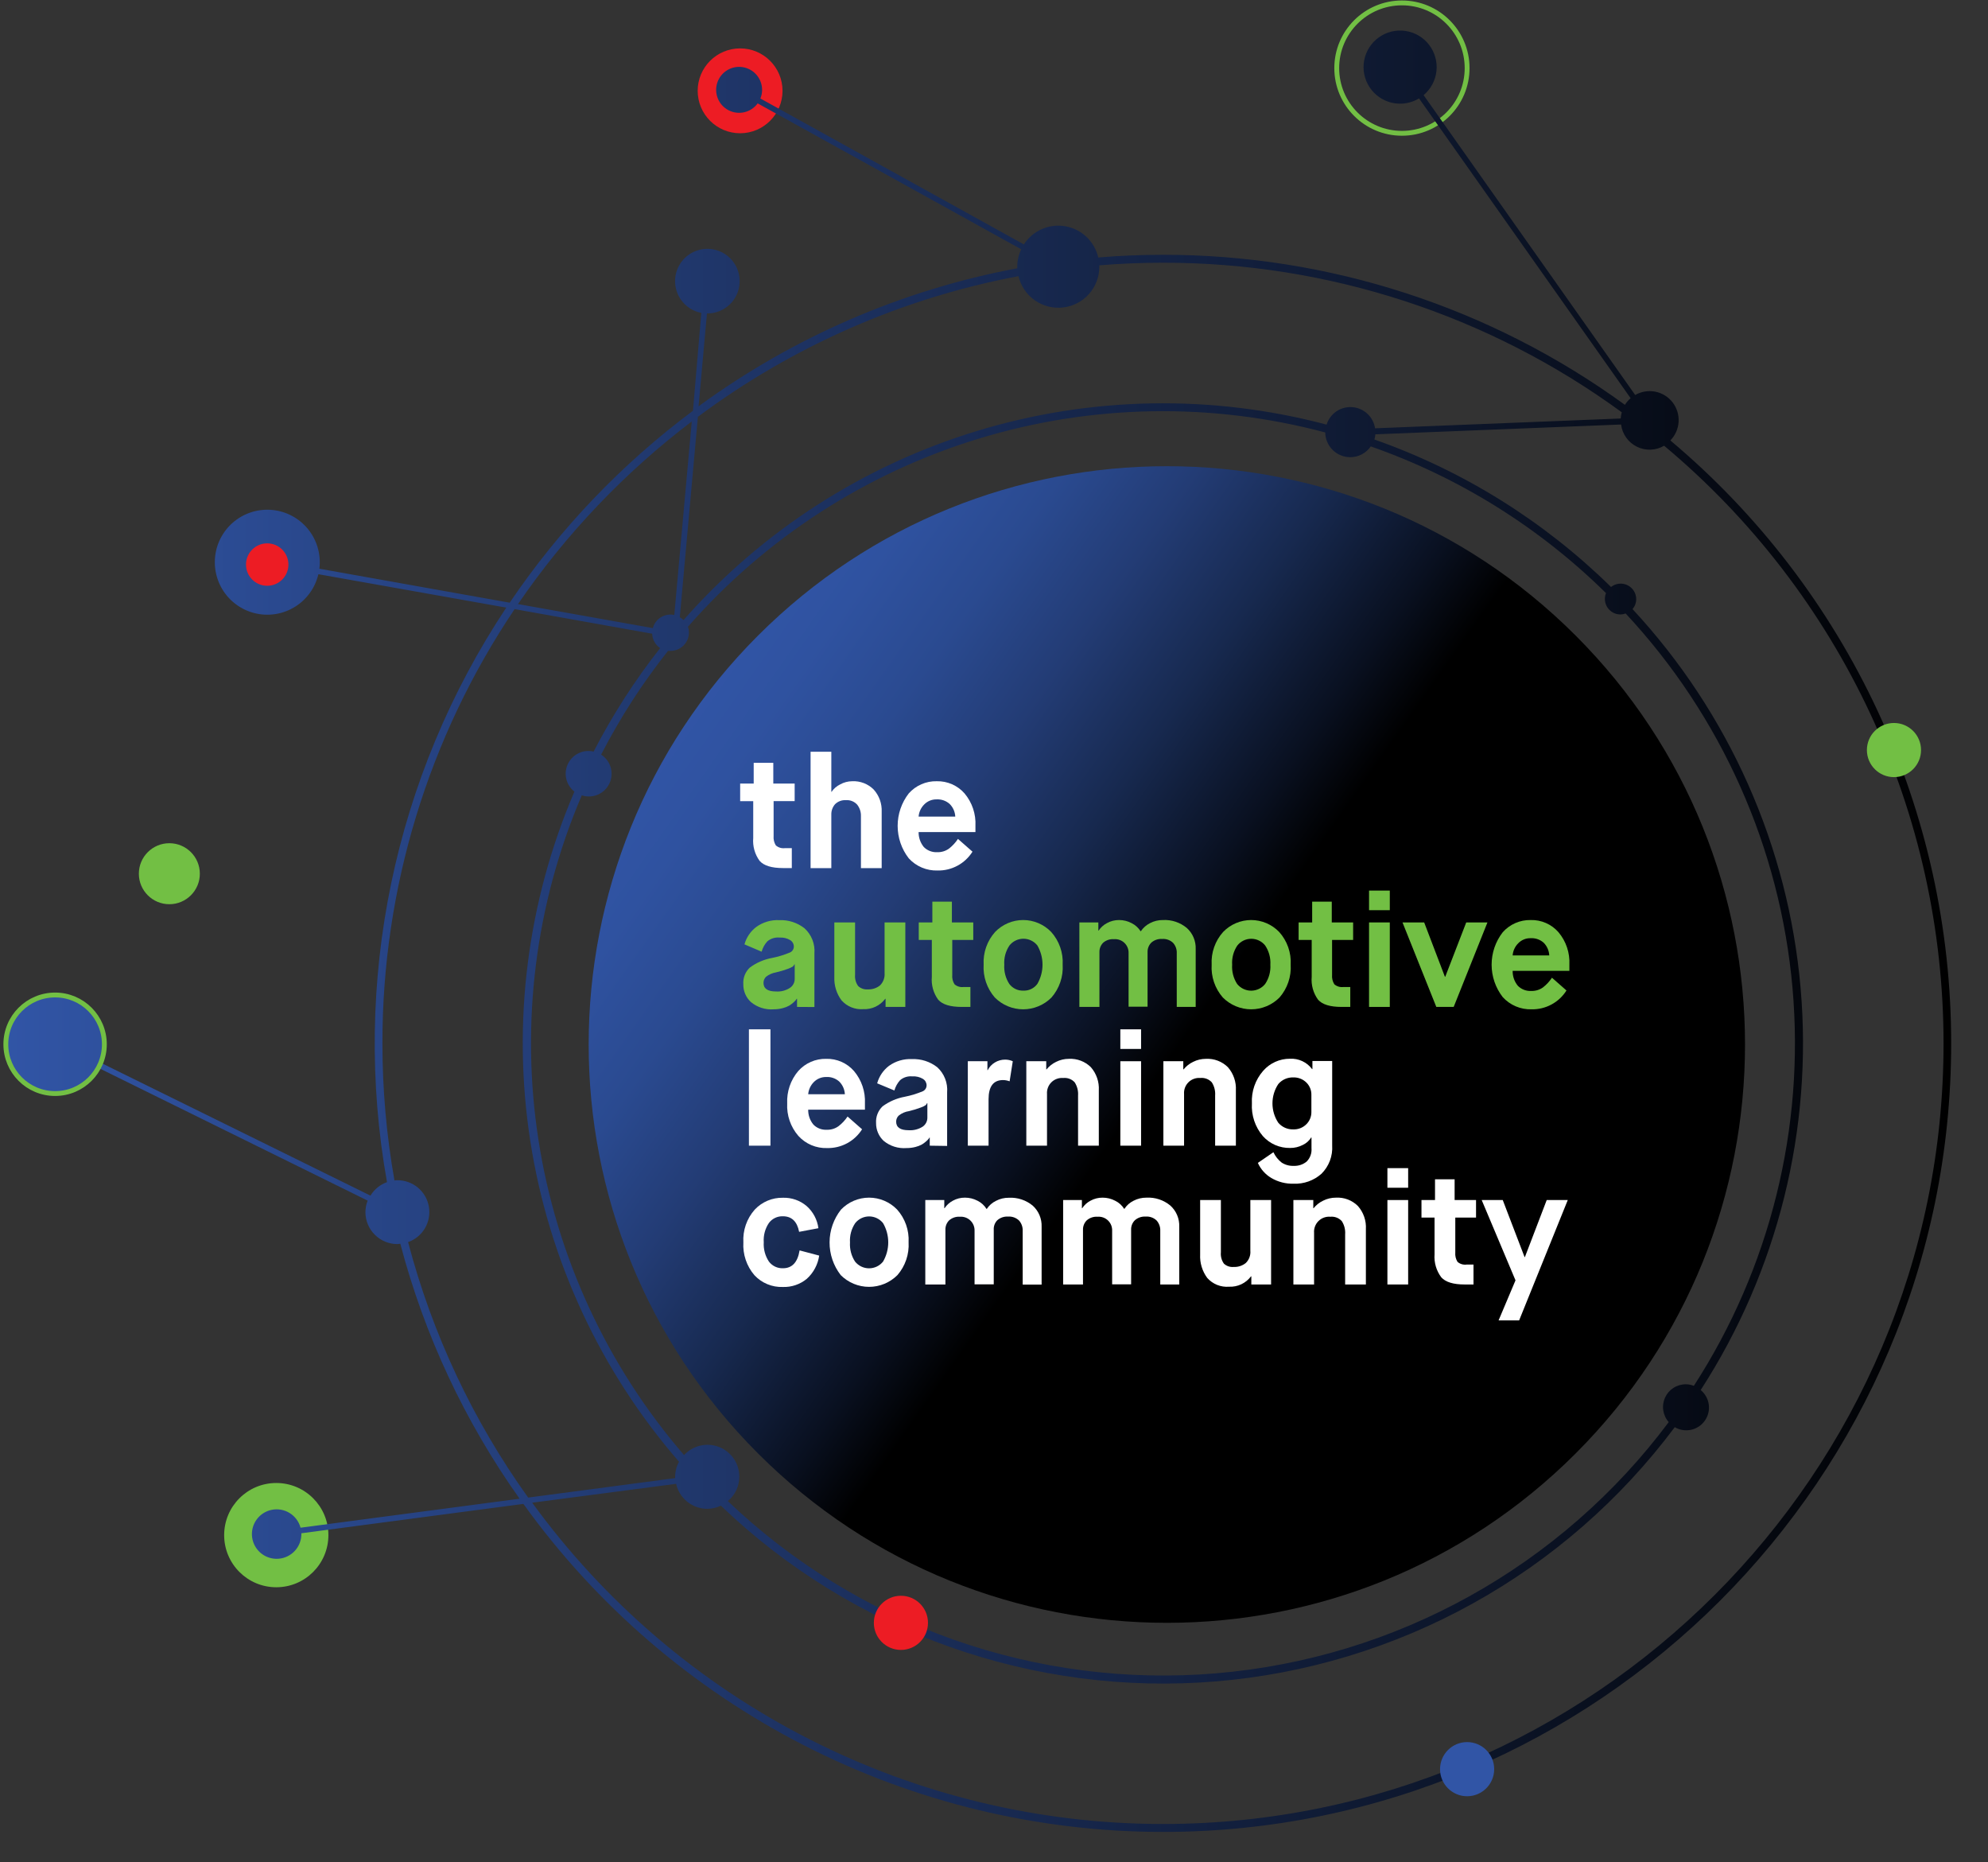 <svg width="410" height="384" viewBox="0 0 410 384" fill="none" xmlns="http://www.w3.org/2000/svg">
<rect x="0" y="0" width="410" height="384" fill="#333333" stroke="none"/>
<path d="M152.637 27.476C157.469 27.476 161.386 23.559 161.386 18.727C161.386 13.895 157.469 9.978 152.637 9.978C147.806 9.978 143.889 13.895 143.889 18.727C143.889 23.559 147.806 27.476 152.637 27.476Z" fill="#ED1C24"/>
<path d="M289.13 27.486C296.555 27.486 302.574 21.468 302.574 14.043C302.574 6.618 296.555 0.599 289.13 0.599C281.705 0.599 275.686 6.618 275.686 14.043C275.686 21.468 281.705 27.486 289.13 27.486Z" stroke="#72BF44" stroke-miterlimit="10"/>
<path d="M56.979 327.275C62.915 327.275 67.728 322.462 67.728 316.526C67.728 310.589 62.915 305.777 56.979 305.777C51.043 305.777 46.23 310.589 46.23 316.526C46.23 322.462 51.043 327.275 56.979 327.275Z" fill="#72BF44"/>
<path d="M324.963 299.684C371.53 253.117 371.53 177.617 324.963 131.051C278.397 84.484 202.897 84.484 156.33 131.051C109.764 177.617 109.764 253.117 156.33 299.684C202.897 346.25 278.397 346.25 324.963 299.684Z" fill="url(#paint0_linear)"/>
<path d="M344.489 90.813C345.502 89.782 346.107 88.419 346.192 86.976C346.277 85.533 345.837 84.108 344.952 82.964C344.067 81.821 342.798 81.037 341.38 80.758C339.961 80.478 338.49 80.722 337.238 81.444L293.601 19.615C295.094 18.362 296.044 16.579 296.252 14.64C296.459 12.702 295.907 10.758 294.712 9.218C293.517 7.677 291.772 6.659 289.843 6.378C287.913 6.096 285.95 6.573 284.365 7.708C282.78 8.843 281.696 10.548 281.34 12.465C280.985 14.382 281.386 16.362 282.459 17.989C283.532 19.617 285.194 20.766 287.096 21.195C288.998 21.623 290.992 21.299 292.66 20.289L336.296 82.107C335.835 82.499 335.438 82.961 335.12 83.476C307.43 63.337 274.064 52.503 239.825 52.535C235.34 52.535 230.898 52.72 226.499 53.091C226.128 51.471 225.288 49.996 224.083 48.851C222.878 47.706 221.362 46.941 219.725 46.654C218.088 46.366 216.402 46.568 214.879 47.233C213.356 47.899 212.063 48.999 211.162 50.396L156.819 20.31C157.051 19.754 157.171 19.158 157.172 18.556C157.18 17.427 156.784 16.332 156.056 15.469C155.327 14.606 154.315 14.032 153.201 13.849C152.086 13.666 150.943 13.888 149.978 14.473C149.012 15.059 148.288 15.97 147.934 17.042C147.581 18.115 147.622 19.278 148.051 20.323C148.479 21.367 149.267 22.225 150.271 22.74C151.276 23.256 152.432 23.395 153.53 23.134C154.629 22.873 155.598 22.228 156.263 21.316L210.616 51.401C210.08 52.516 209.799 53.736 209.793 54.974C209.793 55.091 209.793 55.198 209.793 55.316C186.035 59.775 163.577 69.5 144.07 83.776L145.803 64.631C147.519 64.653 149.178 64.011 150.433 62.84C151.688 61.669 152.442 60.059 152.539 58.345C152.636 56.632 152.068 54.947 150.953 53.642C149.839 52.336 148.263 51.512 146.556 51.339C144.848 51.167 143.14 51.66 141.787 52.716C140.434 53.773 139.54 55.31 139.293 57.009C139.046 58.707 139.463 60.435 140.459 61.834C141.455 63.232 142.951 64.192 144.637 64.514L142.915 84.696C128.188 95.676 115.411 109.053 105.118 124.268L65.867 117.263C66.216 114.464 65.459 111.639 63.756 109.39C62.054 107.141 59.541 105.645 56.752 105.222C53.963 104.798 51.119 105.48 48.826 107.122C46.532 108.764 44.97 111.237 44.473 114.013C43.975 116.789 44.581 119.65 46.161 121.987C47.742 124.323 50.172 125.95 52.934 126.522C55.696 127.093 58.572 126.564 60.95 125.046C63.328 123.528 65.019 121.142 65.664 118.396L104.412 125.284C81.27 160.132 72.459 202.564 79.813 243.745C78.391 244.253 77.186 245.235 76.402 246.526L20.883 219.178C21.43 217.9 21.71 216.525 21.706 215.135C21.708 212.619 20.794 210.188 19.133 208.296C17.473 206.405 15.181 205.184 12.686 204.86C10.19 204.536 7.662 205.132 5.574 206.537C3.486 207.941 1.981 210.058 1.341 212.492C0.7 214.925 0.968 217.509 2.094 219.759C3.22 222.01 5.128 223.773 7.459 224.719C9.791 225.666 12.388 225.731 14.764 224.902C17.14 224.073 19.132 222.407 20.369 220.215L75.824 247.552C75.524 248.308 75.368 249.113 75.364 249.927C75.364 251.674 76.058 253.35 77.294 254.585C78.529 255.821 80.205 256.515 81.952 256.515C82.157 256.505 82.36 256.483 82.562 256.451C87.526 275.313 95.86 293.121 107.161 309.018L61.984 314.997C61.65 313.742 60.85 312.661 59.747 311.976C58.644 311.29 57.321 311.051 56.048 311.307C54.775 311.564 53.647 312.296 52.895 313.355C52.143 314.413 51.823 315.719 52.001 317.006C52.178 318.292 52.84 319.463 53.85 320.279C54.861 321.094 56.144 321.494 57.439 321.396C58.734 321.298 59.943 320.71 60.82 319.751C61.696 318.793 62.174 317.536 62.156 316.237C62.156 316.237 62.156 316.173 62.156 316.141L107.942 310.088C122.985 331.015 142.792 348.064 165.726 359.824C188.659 371.585 214.062 377.721 239.836 377.724C329.494 377.724 402.404 304.783 402.404 215.156C402.413 191.459 397.233 168.047 387.228 146.566C377.223 125.084 362.635 106.055 344.489 90.813ZM210.05 56.941C210.525 58.96 211.726 60.734 213.424 61.925C215.122 63.115 217.199 63.64 219.259 63.398C221.319 63.156 223.218 62.165 224.595 60.614C225.971 59.062 226.729 57.058 226.723 54.984C226.723 54.888 226.723 54.802 226.723 54.706C231.051 54.35 235.426 54.171 239.847 54.171C273.862 54.135 307.004 64.936 334.467 85.006C334.348 85.424 334.276 85.855 334.254 86.289L283.59 88.311C283.417 87.159 282.858 86.1 282.004 85.308C281.151 84.515 280.054 84.035 278.893 83.947C277.731 83.859 276.574 84.168 275.611 84.822C274.648 85.477 273.935 86.439 273.59 87.551C249.923 81.277 224.976 81.724 201.549 88.843C178.122 95.962 157.144 109.47 140.969 127.851C140.741 127.619 140.482 127.421 140.199 127.263L143.931 85.947C163.477 71.373 186.09 61.453 210.05 56.941ZM278.499 94.268C279.327 94.264 280.143 94.06 280.875 93.673C281.607 93.285 282.234 92.726 282.702 92.043C300.911 98.415 317.48 108.745 331.216 122.289C331.02 122.777 330.946 123.305 331.002 123.828C331.058 124.35 331.241 124.851 331.536 125.286C331.831 125.722 332.228 126.078 332.692 126.323C333.157 126.569 333.675 126.697 334.2 126.696C334.566 126.692 334.928 126.623 335.27 126.493C355.022 147.676 367.133 174.85 369.681 203.701C372.229 232.552 365.068 261.428 349.334 285.745C348.807 285.534 348.244 285.425 347.676 285.424C346.772 285.421 345.885 285.679 345.125 286.169C344.364 286.658 343.761 287.357 343.389 288.182C343.017 289.006 342.891 289.921 343.028 290.815C343.164 291.709 343.556 292.545 344.157 293.221C333.145 307.968 319.128 320.21 303.034 329.139C286.94 338.069 269.135 343.482 250.794 345.022C232.454 346.561 213.995 344.192 196.638 338.07C179.281 331.949 163.42 322.214 150.103 309.51C150.844 308.899 151.442 308.131 151.852 307.262C152.262 306.393 152.476 305.444 152.477 304.483C152.48 303.16 152.083 301.866 151.338 300.772C150.593 299.678 149.535 298.834 148.302 298.352C147.07 297.87 145.72 297.772 144.431 298.07C143.141 298.368 141.972 299.049 141.076 300.023C125.181 281.595 114.778 259.076 111.049 235.027C107.32 210.979 110.416 186.366 119.985 163.99C121.068 164.347 122.245 164.296 123.294 163.847C124.343 163.398 125.191 162.582 125.681 161.551C126.171 160.521 126.267 159.347 125.953 158.25C125.639 157.154 124.935 156.209 123.974 155.595C127.864 148.031 132.485 140.867 137.771 134.204C137.949 134.215 138.128 134.215 138.306 134.204C139.308 134.201 140.268 133.801 140.976 133.091C141.684 132.382 142.081 131.42 142.081 130.418C142.08 130.014 142.011 129.612 141.878 129.231C157.866 110.955 178.649 97.517 201.876 90.437C225.103 83.356 249.848 82.916 273.312 89.166C273.329 90.525 273.881 91.823 274.848 92.778C275.814 93.733 277.119 94.268 278.478 94.268H278.499ZM142.669 86.888L139.065 126.803C138.805 126.747 138.54 126.719 138.274 126.717C137.445 126.717 136.639 126.991 135.982 127.496C135.324 128 134.852 128.708 134.637 129.509L106.83 124.557C116.68 110.157 128.785 97.438 142.68 86.888H142.669ZM84.166 256.109C85.63 255.592 86.863 254.574 87.647 253.235C88.432 251.896 88.717 250.322 88.451 248.793C88.186 247.264 87.388 245.879 86.198 244.882C85.008 243.885 83.504 243.342 81.952 243.349C81.749 243.349 81.557 243.349 81.353 243.403C79.701 234.071 78.871 224.612 78.872 215.135C78.835 183.238 88.329 152.058 106.134 125.594L134.498 130.664C134.522 131.254 134.683 131.829 134.969 132.346C135.255 132.862 135.658 133.304 136.145 133.637C130.904 140.292 126.313 147.433 122.434 154.963C122.083 154.883 121.724 154.844 121.364 154.846C120.388 154.843 119.436 155.146 118.64 155.711C117.844 156.276 117.245 157.076 116.925 157.998C116.606 158.921 116.583 159.92 116.859 160.856C117.135 161.792 117.697 162.619 118.466 163.22C108.719 185.952 105.573 210.97 109.388 235.408C113.204 259.845 123.826 282.713 140.038 301.392C139.521 302.341 139.246 303.403 139.236 304.483C139.236 304.579 139.236 304.676 139.236 304.772L108.926 308.783C97.529 292.882 89.137 275.03 84.166 256.109ZM239.825 376.088C214.457 376.086 189.449 370.084 166.844 358.57C144.239 347.057 124.679 330.359 109.76 309.842L139.439 305.948C139.767 307.408 140.58 308.713 141.746 309.649C142.912 310.586 144.361 311.099 145.857 311.104C146.831 311.099 147.792 310.876 148.669 310.451C162.135 323.374 178.194 333.287 195.78 339.535C213.366 345.783 232.08 348.223 250.68 346.693C269.281 345.163 287.344 339.698 303.673 330.66C320.002 321.623 334.225 309.218 345.398 294.269C346.414 294.866 347.619 295.058 348.77 294.807C349.922 294.555 350.936 293.879 351.611 292.912C352.286 291.946 352.572 290.76 352.412 289.592C352.251 288.424 351.656 287.36 350.746 286.611C366.644 262.032 373.895 232.854 371.349 203.691C368.804 174.529 356.609 147.048 336.692 125.594C337.178 125.02 337.447 124.293 337.452 123.541C337.451 122.938 337.28 122.348 336.96 121.838C336.64 121.328 336.182 120.919 335.64 120.656C335.097 120.394 334.492 120.29 333.893 120.355C333.294 120.421 332.726 120.654 332.254 121.027C318.414 107.434 301.753 97.053 283.451 90.621C283.559 90.273 283.627 89.914 283.654 89.551L334.328 87.53C334.45 88.503 334.812 89.431 335.381 90.23C335.95 91.029 336.709 91.675 337.589 92.108C338.469 92.542 339.442 92.75 340.423 92.715C341.403 92.679 342.359 92.401 343.206 91.904C361.251 106.989 375.765 125.851 385.722 147.159C395.679 168.467 400.837 191.701 400.832 215.221C400.789 303.884 328.585 376.088 239.825 376.088Z" fill="url(#paint1_linear)"/>
<path d="M55.107 120.781C57.523 120.781 59.482 118.823 59.482 116.407C59.482 113.991 57.523 112.032 55.107 112.032C52.691 112.032 50.733 113.991 50.733 116.407C50.733 118.823 52.691 120.781 55.107 120.781Z" fill="#ED1C24"/>
<path d="M185.803 340.195C188.887 340.195 191.386 337.695 191.386 334.612C191.386 331.529 188.887 329.029 185.803 329.029C182.72 329.029 180.22 331.529 180.22 334.612C180.22 337.695 182.72 340.195 185.803 340.195Z" fill="#ED1C24"/>
<path d="M302.574 370.366C305.658 370.366 308.157 367.866 308.157 364.783C308.157 361.699 305.658 359.2 302.574 359.2C299.491 359.2 296.991 361.699 296.991 364.783C296.991 367.866 299.491 370.366 302.574 370.366Z" fill="#3155A6"/>
<path d="M390.607 160.236C393.69 160.236 396.19 157.737 396.19 154.653C396.19 151.57 393.69 149.07 390.607 149.07C387.524 149.07 385.024 151.57 385.024 154.653C385.024 157.737 387.524 160.236 390.607 160.236Z" fill="#72BF44"/>
<path d="M155.343 172.782V165.188H152.648V161.563H155.44V157.284H159.482V161.563H163.889V165.178H159.547V172.375C159.485 173.054 159.646 173.733 160.006 174.311C160.262 174.534 160.562 174.699 160.887 174.797C161.211 174.894 161.553 174.922 161.889 174.878H163.301V178.985H161.493C159.14 178.985 157.536 178.493 156.659 177.498C155.666 176.136 155.199 174.461 155.343 172.782Z" fill="white"/>
<path d="M167.172 178.995V155.006H171.45V163.252H171.515C171.955 162.606 172.555 162.086 173.258 161.744C174.019 161.315 174.876 161.087 175.75 161.081C176.568 161.04 177.386 161.171 178.151 161.466C178.915 161.761 179.609 162.212 180.188 162.792C181.322 164.048 181.914 165.701 181.835 167.391V178.995H177.557V168.3C177.59 167.439 177.318 166.594 176.787 165.915C176.497 165.593 176.137 165.341 175.735 165.18C175.333 165.019 174.899 164.952 174.466 164.985C174.054 164.956 173.641 165.016 173.254 165.16C172.866 165.304 172.514 165.528 172.22 165.819C171.703 166.409 171.428 167.173 171.45 167.958V178.995H167.172Z" fill="white"/>
<path d="M197.568 172.974L200.563 175.605C199.8 176.819 198.737 177.814 197.475 178.494C196.214 179.175 194.798 179.517 193.365 179.488C192.251 179.523 191.143 179.317 190.116 178.883C189.089 178.449 188.169 177.798 187.418 176.974C185.934 175.06 185.129 172.706 185.129 170.284C185.129 167.862 185.934 165.509 187.418 163.594C188.141 162.781 189.032 162.135 190.029 161.701C191.026 161.267 192.106 161.055 193.194 161.081C194.275 161.055 195.349 161.267 196.339 161.701C197.33 162.135 198.213 162.781 198.926 163.594C200.494 165.458 201.296 167.847 201.172 170.279V171.562H189.45C189.435 172.683 189.814 173.773 190.52 174.643C190.877 175.005 191.306 175.287 191.78 175.471C192.254 175.656 192.761 175.738 193.269 175.712C194.144 175.745 195.006 175.485 195.718 174.974C196.438 174.411 197.063 173.736 197.568 172.974ZM189.45 168.375H197.012C196.965 167.392 196.553 166.461 195.857 165.766C195.121 165.111 194.156 164.773 193.172 164.824C192.69 164.813 192.211 164.902 191.765 165.086C191.32 165.27 190.917 165.545 190.584 165.894C189.926 166.562 189.524 167.44 189.45 168.375Z" fill="white"/>
<path d="M164.381 207.616V205.937H164.306L164.145 206.183C163.991 206.366 163.823 206.538 163.643 206.696C163.37 206.939 163.077 207.157 162.766 207.349C162.341 207.582 161.888 207.758 161.418 207.873C160.814 208.03 160.192 208.109 159.568 208.108C157.864 208.239 156.177 207.702 154.862 206.611C154.357 206.145 153.957 205.577 153.687 204.944C153.418 204.312 153.286 203.63 153.301 202.942C153.253 202.304 153.35 201.663 153.583 201.067C153.816 200.471 154.18 199.935 154.648 199.498C155.999 198.498 157.561 197.821 159.215 197.52C160.498 197.264 161.752 196.881 162.958 196.375C163.187 196.265 163.38 196.091 163.514 195.875C163.648 195.66 163.719 195.41 163.718 195.156C163.715 194.891 163.644 194.632 163.513 194.402C163.382 194.172 163.195 193.978 162.969 193.841C162.302 193.444 161.529 193.261 160.755 193.317C160.309 193.274 159.86 193.319 159.432 193.452C159.004 193.584 158.607 193.8 158.263 194.087C157.702 194.694 157.295 195.428 157.076 196.226L153.536 194.718C153.931 193.284 154.788 192.021 155.974 191.124C157.347 190.137 159.013 189.643 160.702 189.723C162.586 189.642 164.437 190.238 165.921 191.402C166.635 192.053 167.191 192.859 167.545 193.758C167.899 194.658 168.042 195.626 167.964 196.589V207.638L164.381 207.616ZM160.103 200.482C159.322 200.604 158.585 200.925 157.964 201.413C157.643 201.747 157.464 202.191 157.461 202.654C157.461 203.83 158.317 204.429 160.017 204.429C161.043 204.506 162.065 204.242 162.926 203.68C163.224 203.48 163.469 203.209 163.639 202.892C163.808 202.575 163.898 202.222 163.899 201.862V198.835H163.835C163.764 198.988 163.671 199.128 163.557 199.252C163.242 199.455 162.905 199.62 162.552 199.744C161.744 200.04 160.919 200.287 160.081 200.482H160.103Z" fill="#72BF44"/>
<path d="M172.071 201.434V190.193H176.349V200.974C176.272 201.802 176.496 202.63 176.98 203.306C177.245 203.557 177.56 203.748 177.905 203.868C178.25 203.988 178.616 204.033 178.98 204.001C179.884 204.038 180.772 203.75 181.482 203.188C181.818 202.859 182.077 202.461 182.241 202.021C182.406 201.581 182.472 201.111 182.434 200.643V190.193H186.712V207.616H182.638V205.937H182.573C182.05 206.637 181.363 207.198 180.572 207.571C179.782 207.944 178.912 208.117 178.039 208.076C177.203 208.14 176.364 208.01 175.586 207.697C174.809 207.383 174.115 206.894 173.557 206.268C172.52 204.876 171.995 203.169 172.071 201.434Z" fill="#72BF44"/>
<path d="M192.178 201.402V193.809H189.483V190.194H192.285V185.916H196.317V190.194H200.723V193.809H196.392V201.007C196.327 201.685 196.488 202.366 196.852 202.942C197.105 203.165 197.403 203.331 197.726 203.428C198.049 203.526 198.389 203.554 198.723 203.509H200.135V207.616H198.328C195.985 207.616 194.37 207.124 193.493 206.13C192.498 204.764 192.031 203.085 192.178 201.402Z" fill="#72BF44"/>
<path d="M216.862 205.669C216.097 206.442 215.185 207.056 214.181 207.474C213.177 207.893 212.1 208.109 211.012 208.109C209.924 208.109 208.847 207.893 207.843 207.474C206.839 207.056 205.927 206.442 205.162 205.669C203.539 203.801 202.713 201.37 202.862 198.899C202.729 196.429 203.578 194.007 205.226 192.161C205.975 191.383 206.874 190.764 207.868 190.341C208.862 189.918 209.932 189.7 211.012 189.7C212.092 189.7 213.162 189.918 214.156 190.341C215.15 190.764 216.049 191.383 216.798 192.161C218.446 194.007 219.296 196.429 219.162 198.899C219.311 201.37 218.486 203.801 216.862 205.669ZM208.156 202.878C208.492 203.325 208.931 203.685 209.436 203.925C209.941 204.165 210.496 204.279 211.055 204.258C211.613 204.281 212.169 204.166 212.673 203.924C213.176 203.681 213.613 203.319 213.943 202.867C214.639 201.663 215.006 200.296 215.006 198.905C215.006 197.513 214.639 196.147 213.943 194.942C213.598 194.51 213.16 194.161 212.662 193.921C212.164 193.681 211.618 193.556 211.066 193.556C210.513 193.556 209.967 193.681 209.469 193.921C208.971 194.161 208.533 194.51 208.189 194.942C207.402 196.11 207.026 197.505 207.119 198.91C207.028 200.31 207.392 201.702 208.156 202.878Z" fill="#72BF44"/>
<path d="M222.606 207.616V190.194H226.52V191.873H226.584C227.021 191.217 227.617 190.684 228.317 190.322C229.075 189.91 229.925 189.696 230.788 189.702C231.694 189.697 232.587 189.917 233.387 190.343C234.139 190.719 234.774 191.292 235.226 192.001H235.29C235.764 191.296 236.413 190.725 237.173 190.343C237.99 189.913 238.901 189.692 239.825 189.702C241.625 189.602 243.395 190.191 244.777 191.349C245.378 191.894 245.852 192.565 246.166 193.313C246.48 194.061 246.627 194.869 246.595 195.68V207.616H242.691V196.568C242.734 195.786 242.469 195.019 241.954 194.429C241.654 194.135 241.294 193.91 240.899 193.768C240.504 193.625 240.083 193.57 239.665 193.605C239.265 193.578 238.863 193.63 238.483 193.758C238.103 193.887 237.752 194.089 237.451 194.354C237.194 194.608 236.992 194.911 236.858 195.246C236.724 195.581 236.66 195.94 236.67 196.301V207.574H232.756V196.568C232.775 196.17 232.71 195.773 232.563 195.402C232.417 195.032 232.192 194.697 231.906 194.42C231.619 194.144 231.276 193.932 230.901 193.799C230.525 193.665 230.126 193.614 229.729 193.648C229.325 193.618 228.919 193.668 228.536 193.797C228.152 193.925 227.797 194.129 227.494 194.397C227.244 194.654 227.049 194.959 226.92 195.294C226.791 195.628 226.732 195.985 226.745 196.343V207.616H222.606Z" fill="#72BF44"/>
<path d="M263.889 205.669C263.124 206.442 262.213 207.056 261.208 207.474C260.204 207.893 259.127 208.109 258.039 208.109C256.951 208.109 255.874 207.893 254.87 207.474C253.866 207.056 252.955 206.442 252.189 205.669C250.562 203.803 249.735 201.371 249.889 198.899C249.821 197.676 249.994 196.451 250.4 195.295C250.806 194.139 251.435 193.074 252.253 192.161C253.001 191.383 253.899 190.764 254.893 190.342C255.886 189.919 256.954 189.701 258.034 189.701C259.113 189.701 260.182 189.919 261.175 190.342C262.168 190.764 263.066 191.383 263.815 192.161C264.634 193.073 265.266 194.137 265.673 195.294C266.081 196.45 266.256 197.675 266.189 198.899C266.338 201.37 265.513 203.801 263.889 205.669ZM255.141 202.878C255.489 203.311 255.929 203.66 256.43 203.9C256.93 204.14 257.479 204.265 258.034 204.265C258.589 204.265 259.137 204.14 259.638 203.9C260.139 203.66 260.579 203.311 260.927 202.878C261.709 201.708 262.084 200.314 261.996 198.91C262.082 197.509 261.706 196.119 260.927 194.953C260.583 194.521 260.147 194.171 259.649 193.932C259.152 193.692 258.607 193.567 258.055 193.567C257.503 193.567 256.958 193.692 256.461 193.932C255.964 194.171 255.527 194.521 255.184 194.953C254.397 196.12 254.021 197.516 254.114 198.921C254.022 200.316 254.382 201.704 255.141 202.878Z" fill="#72BF44"/>
<path d="M270.521 201.402V193.809H267.825V190.194H270.617V185.916H274.66V190.194H279.066V193.809H274.724V201.007C274.664 201.685 274.825 202.364 275.184 202.942C275.44 203.165 275.74 203.33 276.064 203.428C276.389 203.525 276.73 203.553 277.066 203.509H278.478V207.616H276.67C274.328 207.616 272.713 207.124 271.836 206.13C270.841 204.764 270.374 203.085 270.521 201.402Z" fill="#72BF44"/>
<path d="M282.349 187.67V183.627H286.628V187.67H282.349ZM282.349 207.616V190.194H286.628V207.616H282.349Z" fill="#72BF44"/>
<path d="M296.221 207.616L289.248 190.193H293.719L297.997 201.402H298.061L302.392 190.193H306.767L299.804 207.616H296.221Z" fill="#72BF44"/>
<path d="M320.072 201.595L323.066 204.226C322.304 205.439 321.24 206.435 319.979 207.115C318.717 207.796 317.301 208.138 315.868 208.108C314.755 208.144 313.646 207.938 312.62 207.504C311.593 207.07 310.673 206.419 309.922 205.595C308.435 203.682 307.627 201.328 307.627 198.905C307.627 196.482 308.435 194.128 309.922 192.215C310.643 191.403 311.532 190.758 312.528 190.324C313.523 189.89 314.601 189.678 315.687 189.702C316.768 189.672 317.843 189.882 318.834 190.316C319.826 190.751 320.708 191.399 321.419 192.215C322.987 194.079 323.789 196.468 323.665 198.9V200.183H311.965C311.942 201.301 312.322 202.39 313.034 203.253C313.39 203.616 313.819 203.9 314.293 204.084C314.767 204.269 315.275 204.35 315.783 204.322C316.659 204.355 317.52 204.095 318.232 203.584C318.948 203.024 319.569 202.352 320.072 201.595ZM311.965 196.996H319.516C319.467 196.015 319.06 195.086 318.371 194.386C317.632 193.729 316.663 193.39 315.676 193.445C315.195 193.432 314.717 193.521 314.273 193.705C313.829 193.889 313.429 194.165 313.098 194.515C312.436 195.18 312.034 196.06 311.965 196.996Z" fill="#72BF44"/>
<path d="M154.456 236.226V212.236H158.894V236.226H154.456Z" fill="white"/>
<path d="M174.798 230.215L177.793 232.846C177.029 234.058 175.965 235.051 174.703 235.73C173.442 236.408 172.027 236.748 170.595 236.718C169.48 236.757 168.371 236.553 167.344 236.119C166.317 235.684 165.397 235.031 164.648 234.205C163.048 232.356 162.224 229.961 162.349 227.52C162.234 225.084 163.048 222.695 164.627 220.835C165.348 220.024 166.237 219.378 167.232 218.944C168.228 218.51 169.306 218.298 170.392 218.322C171.473 218.292 172.548 218.502 173.539 218.937C174.53 219.371 175.413 220.02 176.124 220.835C177.695 222.698 178.502 225.087 178.381 227.52V228.803H166.68C166.658 229.922 167.038 231.011 167.75 231.873C168.105 232.237 168.534 232.521 169.008 232.706C169.482 232.89 169.99 232.971 170.498 232.943C171.371 232.977 172.23 232.717 172.937 232.205C173.663 231.649 174.292 230.976 174.798 230.215ZM166.68 225.616H174.242C174.193 224.633 173.781 223.704 173.087 223.007C172.722 222.68 172.296 222.428 171.833 222.267C171.371 222.105 170.881 222.037 170.392 222.065C169.911 222.057 169.435 222.147 168.991 222.331C168.548 222.515 168.147 222.789 167.814 223.135C167.159 223.805 166.758 224.683 166.68 225.616Z" fill="white"/>
<path d="M191.75 236.226V234.557H191.686L191.525 234.803C191.377 234.985 191.212 235.154 191.033 235.306C190.76 235.556 190.463 235.778 190.146 235.969C189.721 236.202 189.268 236.378 188.798 236.493C188.197 236.647 187.579 236.722 186.958 236.718C185.253 236.853 183.561 236.32 182.242 235.231C181.74 234.762 181.342 234.194 181.073 233.562C180.804 232.93 180.67 232.249 180.68 231.563C180.638 230.923 180.736 230.282 180.969 229.685C181.202 229.088 181.563 228.55 182.028 228.108C183.383 227.116 184.944 226.444 186.595 226.14C187.878 225.885 189.132 225.501 190.338 224.996C190.567 224.885 190.759 224.711 190.894 224.496C191.028 224.28 191.099 224.031 191.098 223.776C191.095 223.513 191.026 223.254 190.897 223.024C190.768 222.794 190.583 222.601 190.36 222.461C189.689 222.063 188.913 221.88 188.135 221.937C187.689 221.894 187.24 221.94 186.812 222.073C186.384 222.205 185.987 222.42 185.643 222.707C185.087 223.319 184.681 224.051 184.456 224.846L180.905 223.37C181.3 221.934 182.157 220.667 183.343 219.766C184.717 218.782 186.383 218.292 188.071 218.375C189.958 218.295 191.813 218.89 193.301 220.054C194.013 220.706 194.567 221.513 194.919 222.412C195.271 223.311 195.413 224.279 195.333 225.242V236.279L191.75 236.226ZM187.472 229.103C186.688 229.215 185.949 229.536 185.333 230.033C185.006 230.359 184.821 230.801 184.819 231.263C184.819 232.45 185.675 233.039 187.386 233.039C188.41 233.111 189.43 232.852 190.295 232.301C190.59 232.097 190.832 231.826 190.999 231.509C191.167 231.193 191.256 230.841 191.258 230.482V227.456H191.194C191.123 227.605 191.029 227.742 190.916 227.862C190.609 228.078 190.269 228.244 189.91 228.354C189.108 228.659 188.286 228.909 187.45 229.103H187.472Z" fill="white"/>
<path d="M199.6 236.226V218.814H203.643V220.653H203.707C204.032 220.001 204.537 219.456 205.162 219.081C205.804 218.685 206.546 218.477 207.301 218.482C207.843 218.48 208.379 218.593 208.873 218.814L208.221 222.953C207.789 222.791 207.334 222.704 206.873 222.696C204.873 222.696 203.878 224.012 203.878 226.664V236.226H199.6Z" fill="white"/>
<path d="M211.665 236.226V218.814H215.772V220.493H215.846C216.377 219.834 217.05 219.304 217.814 218.942C218.63 218.531 219.532 218.319 220.445 218.322C221.279 218.278 222.114 218.408 222.895 218.704C223.675 219.001 224.386 219.457 224.98 220.044C226.13 221.362 226.718 223.078 226.617 224.825V236.226H222.338V225.884C222.406 224.927 222.162 223.974 221.643 223.167C221.348 222.842 220.98 222.591 220.569 222.435C220.158 222.279 219.716 222.222 219.28 222.269C218.833 222.23 218.383 222.289 217.962 222.442C217.541 222.594 217.157 222.836 216.839 223.152C216.52 223.467 216.274 223.848 216.118 224.268C215.961 224.688 215.898 225.137 215.932 225.584V236.226H211.665Z" fill="white"/>
<path d="M231.055 216.279V212.236H235.333V216.279H231.055ZM231.055 236.226V218.814H235.333V236.226H231.055Z" fill="white"/>
<path d="M239.932 236.226V218.814H244.039V220.493H244.103C244.634 219.834 245.306 219.304 246.071 218.942C246.887 218.531 247.789 218.319 248.702 218.322C249.536 218.276 250.371 218.406 251.152 218.702C251.933 218.999 252.643 219.456 253.237 220.044C254.391 221.36 254.982 223.077 254.884 224.825V236.226H250.606V225.884C250.677 224.928 250.437 223.975 249.921 223.167C249.624 222.842 249.254 222.591 248.841 222.435C248.429 222.279 247.986 222.222 247.547 222.269C247.101 222.23 246.651 222.289 246.23 222.442C245.808 222.594 245.425 222.836 245.106 223.152C244.788 223.467 244.542 223.848 244.385 224.268C244.229 224.688 244.165 225.137 244.199 225.584V236.226H239.932Z" fill="white"/>
<path d="M259.419 239.777L262.627 237.574C263.015 238.412 263.598 239.146 264.328 239.713C265.062 240.188 265.925 240.424 266.799 240.387C267.767 240.433 268.719 240.121 269.472 239.51C269.833 239.15 270.11 238.716 270.284 238.237C270.458 237.758 270.524 237.247 270.478 236.74V234.536H270.414C270.003 235.201 269.409 235.732 268.702 236.066C267.891 236.49 266.987 236.707 266.071 236.697C265.015 236.718 263.967 236.511 262.998 236.09C262.029 235.669 261.162 235.045 260.456 234.258C258.856 232.382 258.044 229.96 258.189 227.499C258.058 225.041 258.895 222.63 260.52 220.782C261.205 220.001 262.049 219.375 262.995 218.947C263.941 218.519 264.968 218.299 266.007 218.301C266.891 218.249 267.774 218.417 268.576 218.791C269.379 219.164 270.076 219.731 270.606 220.44H270.67V218.761H274.745V236.173C274.816 237.249 274.654 238.329 274.273 239.338C273.891 240.347 273.297 241.263 272.531 242.023C270.956 243.42 268.902 244.152 266.799 244.066C265.177 244.116 263.575 243.704 262.178 242.879C260.96 242.155 259.996 241.071 259.419 239.777ZM270.456 229.296V225.734C270.464 225.269 270.378 224.806 270.203 224.374C270.029 223.943 269.769 223.55 269.44 223.221C269.083 222.866 268.656 222.588 268.187 222.404C267.718 222.22 267.217 222.134 266.713 222.151C266.127 222.133 265.545 222.248 265.009 222.487C264.474 222.725 264 223.083 263.622 223.531C262.844 224.712 262.429 226.095 262.429 227.51C262.429 228.924 262.844 230.307 263.622 231.488C264 231.934 264.472 232.289 265.005 232.528C265.539 232.767 266.118 232.883 266.702 232.868C267.206 232.888 267.709 232.803 268.178 232.619C268.648 232.435 269.074 232.156 269.43 231.798C269.758 231.47 270.018 231.08 270.195 230.65C270.371 230.221 270.46 229.76 270.456 229.296Z" fill="white"/>
<path d="M164.905 257.82L168.948 258.889C168.678 260.74 167.77 262.439 166.381 263.691C164.989 264.833 163.228 265.426 161.429 265.36C160.338 265.397 159.253 265.199 158.246 264.78C157.238 264.361 156.332 263.731 155.589 262.932C153.981 261.056 153.164 258.629 153.311 256.162C153.168 253.691 154.01 251.264 155.653 249.413C156.395 248.62 157.296 247.992 158.296 247.57C159.297 247.148 160.375 246.942 161.461 246.964C163.244 246.907 164.986 247.513 166.349 248.665C167.687 249.846 168.553 251.472 168.787 253.242L164.809 253.991C164.395 251.852 163.279 250.782 161.461 250.782C160.907 250.763 160.356 250.877 159.855 251.115C159.354 251.354 158.918 251.709 158.584 252.151C157.792 253.324 157.415 254.729 157.514 256.141C157.426 257.551 157.802 258.952 158.584 260.13C158.921 260.575 159.361 260.931 159.865 261.17C160.37 261.408 160.925 261.521 161.482 261.499C163.365 261.499 164.506 260.273 164.905 257.82Z" fill="white"/>
<path d="M185.087 262.91C184.319 263.679 183.407 264.289 182.403 264.706C181.399 265.122 180.323 265.336 179.236 265.336C178.15 265.336 177.074 265.122 176.07 264.706C175.066 264.289 174.154 263.679 173.386 262.91C171.885 260.976 171.076 258.594 171.088 256.145C171.099 253.697 171.931 251.323 173.45 249.402C174.2 248.624 175.098 248.005 176.093 247.582C177.087 247.159 178.156 246.941 179.236 246.941C180.317 246.941 181.386 247.159 182.38 247.582C183.375 248.005 184.273 248.624 185.023 249.402C186.67 251.248 187.52 253.67 187.386 256.14C187.531 258.61 186.706 261.039 185.087 262.91ZM176.338 260.119C176.685 260.554 177.125 260.904 177.626 261.146C178.126 261.387 178.675 261.512 179.231 261.512C179.787 261.512 180.336 261.387 180.837 261.146C181.338 260.904 181.778 260.554 182.124 260.119C182.821 258.917 183.188 257.551 183.188 256.162C183.188 254.772 182.821 253.407 182.124 252.204C181.781 251.77 181.344 251.42 180.845 251.178C180.347 250.937 179.801 250.812 179.247 250.812C178.694 250.812 178.147 250.937 177.649 251.178C177.151 251.42 176.714 251.77 176.37 252.204C175.586 253.377 175.21 254.775 175.301 256.183C175.216 257.572 175.58 258.952 176.338 260.119Z" fill="white"/>
<path d="M190.83 264.846V247.434H194.745V249.114H194.809C195.244 248.461 195.836 247.927 196.531 247.563C197.291 247.147 198.145 246.933 199.012 246.942C199.918 246.939 200.811 247.159 201.611 247.584C202.37 247.959 203.008 248.541 203.451 249.263H203.515C203.983 248.552 204.633 247.98 205.397 247.606C206.214 247.175 207.126 246.954 208.05 246.964C209.847 246.866 211.616 247.45 213.001 248.6C213.602 249.148 214.076 249.821 214.39 250.571C214.704 251.321 214.85 252.13 214.82 252.942V264.868H210.916V253.809C210.956 253.027 210.691 252.261 210.178 251.67C209.876 251.378 209.516 251.154 209.122 251.012C208.727 250.87 208.307 250.814 207.889 250.846C207.488 250.82 207.086 250.874 206.706 251.004C206.326 251.134 205.976 251.339 205.675 251.606C205.426 251.86 205.233 252.164 205.108 252.497C204.983 252.83 204.928 253.186 204.948 253.541V264.814H200.991V253.809C201.009 253.411 200.942 253.014 200.795 252.644C200.647 252.274 200.423 251.939 200.137 251.662C199.851 251.385 199.509 251.172 199.135 251.037C198.76 250.902 198.361 250.848 197.964 250.878C197.559 250.849 197.153 250.901 196.769 251.032C196.386 251.162 196.032 251.368 195.729 251.638C195.479 251.893 195.284 252.196 195.155 252.529C195.027 252.861 194.967 253.217 194.98 253.573V264.846H190.83Z" fill="white"/>
<path d="M219.258 264.846V247.435H223.13V249.114H223.194C223.627 248.459 224.219 247.925 224.916 247.563C225.676 247.147 226.531 246.933 227.397 246.943C228.303 246.939 229.196 247.159 229.996 247.584C230.753 247.954 231.39 248.528 231.836 249.242H231.9C232.364 248.531 233.01 247.959 233.772 247.584C234.593 247.154 235.508 246.934 236.435 246.943C238.23 246.843 239.995 247.428 241.376 248.579C241.979 249.125 242.456 249.797 242.772 250.547C243.088 251.297 243.236 252.108 243.205 252.921V264.846H239.29V253.809C239.33 253.027 239.066 252.261 238.552 251.67C238.254 251.378 237.896 251.153 237.503 251.011C237.11 250.869 236.691 250.813 236.274 250.846C235.872 250.82 235.468 250.873 235.086 251.004C234.704 251.134 234.352 251.339 234.05 251.606C233.795 251.858 233.595 252.16 233.462 252.493C233.33 252.826 233.268 253.183 233.28 253.542V264.814H229.365V253.809C229.386 253.411 229.322 253.013 229.177 252.642C229.032 252.272 228.809 251.936 228.523 251.658C228.237 251.381 227.895 251.168 227.521 251.033C227.146 250.899 226.746 250.846 226.349 250.878C225.945 250.849 225.539 250.902 225.155 251.032C224.771 251.162 224.417 251.368 224.114 251.638C223.862 251.892 223.665 252.195 223.535 252.527C223.404 252.86 223.343 253.216 223.354 253.574V264.846H219.258Z" fill="white"/>
<path d="M247.515 258.675V247.434H251.793V258.215C251.713 259.042 251.933 259.869 252.413 260.547C252.682 260.796 252.999 260.986 253.346 261.104C253.692 261.222 254.06 261.265 254.424 261.231C255.324 261.273 256.21 260.989 256.916 260.429C257.256 260.103 257.518 259.706 257.682 259.265C257.847 258.824 257.911 258.352 257.868 257.884V247.434H262.146V264.846H258.071V263.167H258.007C257.484 263.867 256.796 264.428 256.006 264.801C255.215 265.174 254.345 265.347 253.472 265.306C252.635 265.373 251.793 265.245 251.013 264.932C250.234 264.618 249.538 264.127 248.98 263.499C247.949 262.108 247.431 260.404 247.515 258.675Z" fill="white"/>
<path d="M266.745 264.846V247.435H270.852V249.114H270.916C271.447 248.455 272.119 247.924 272.884 247.563C273.7 247.152 274.602 246.94 275.515 246.943C276.35 246.894 277.185 247.022 277.967 247.319C278.748 247.616 279.458 248.074 280.05 248.665C281.21 249.977 281.802 251.697 281.697 253.445V264.846H277.419V254.493C277.489 253.541 277.248 252.592 276.734 251.788C276.439 251.462 276.071 251.21 275.661 251.052C275.25 250.894 274.808 250.835 274.371 250.878C273.923 250.84 273.472 250.899 273.049 251.052C272.626 251.205 272.242 251.449 271.923 251.765C271.603 252.081 271.356 252.463 271.199 252.885C271.042 253.306 270.978 253.756 271.013 254.205V264.846H266.745Z" fill="white"/>
<path d="M286.136 244.9V240.857H290.414V244.9H286.136ZM286.136 264.846V247.435H290.414V264.846H286.136Z" fill="white"/>
<path d="M295.858 258.633V251.05H293.162V247.435H295.954V243.156H299.997V247.435H304.414V251.05H300.136V258.248C300.075 258.926 300.237 259.605 300.596 260.183C300.851 260.403 301.149 260.566 301.472 260.662C301.795 260.758 302.134 260.784 302.467 260.74H303.89V264.846H302.082C299.729 264.846 298.125 264.355 297.248 263.371C296.227 262.011 295.733 260.328 295.858 258.633Z" fill="white"/>
<path d="M309.066 272.247L312.553 263.991L305.58 247.434H309.922L314.425 259.199H314.489L318.991 247.434H323.334L313.302 272.247H309.066Z" fill="white"/>
<path d="M34.925 186.439C38.399 186.439 41.214 183.624 41.214 180.15C41.214 176.677 38.399 173.862 34.925 173.862C31.452 173.862 28.637 176.677 28.637 180.15C28.637 183.624 31.452 186.439 34.925 186.439Z" fill="#72BF44"/>
<path d="M11.364 225.477C16.975 225.477 21.524 220.928 21.524 215.317C21.524 209.705 16.975 205.156 11.364 205.156C5.752 205.156 1.203 209.705 1.203 215.317C1.203 220.928 5.752 225.477 11.364 225.477Z" stroke="#72BF44" stroke-miterlimit="10"/>
<defs>
<linearGradient id="paint0_linear" x1="141.542" y1="145.478" x2="242.484" y2="216.665" gradientUnits="userSpaceOnUse">
<stop stop-color="#3155A6"/>
<stop offset="0.12" stop-color="#2F52A0"/>
<stop offset="0.29" stop-color="#2A4A90"/>
<stop offset="0.47" stop-color="#233C75"/>
<stop offset="0.67" stop-color="#17294F"/>
<stop offset="0.88" stop-color="#091020"/>
<stop offset="1"/>
</linearGradient>
<linearGradient id="paint1_linear" x1="1.011" y1="192.023" x2="402.425" y2="192.023" gradientUnits="userSpaceOnUse">
<stop stop-color="#3155A6"/>
<stop offset="1"/>
</linearGradient>
</defs>
</svg>
